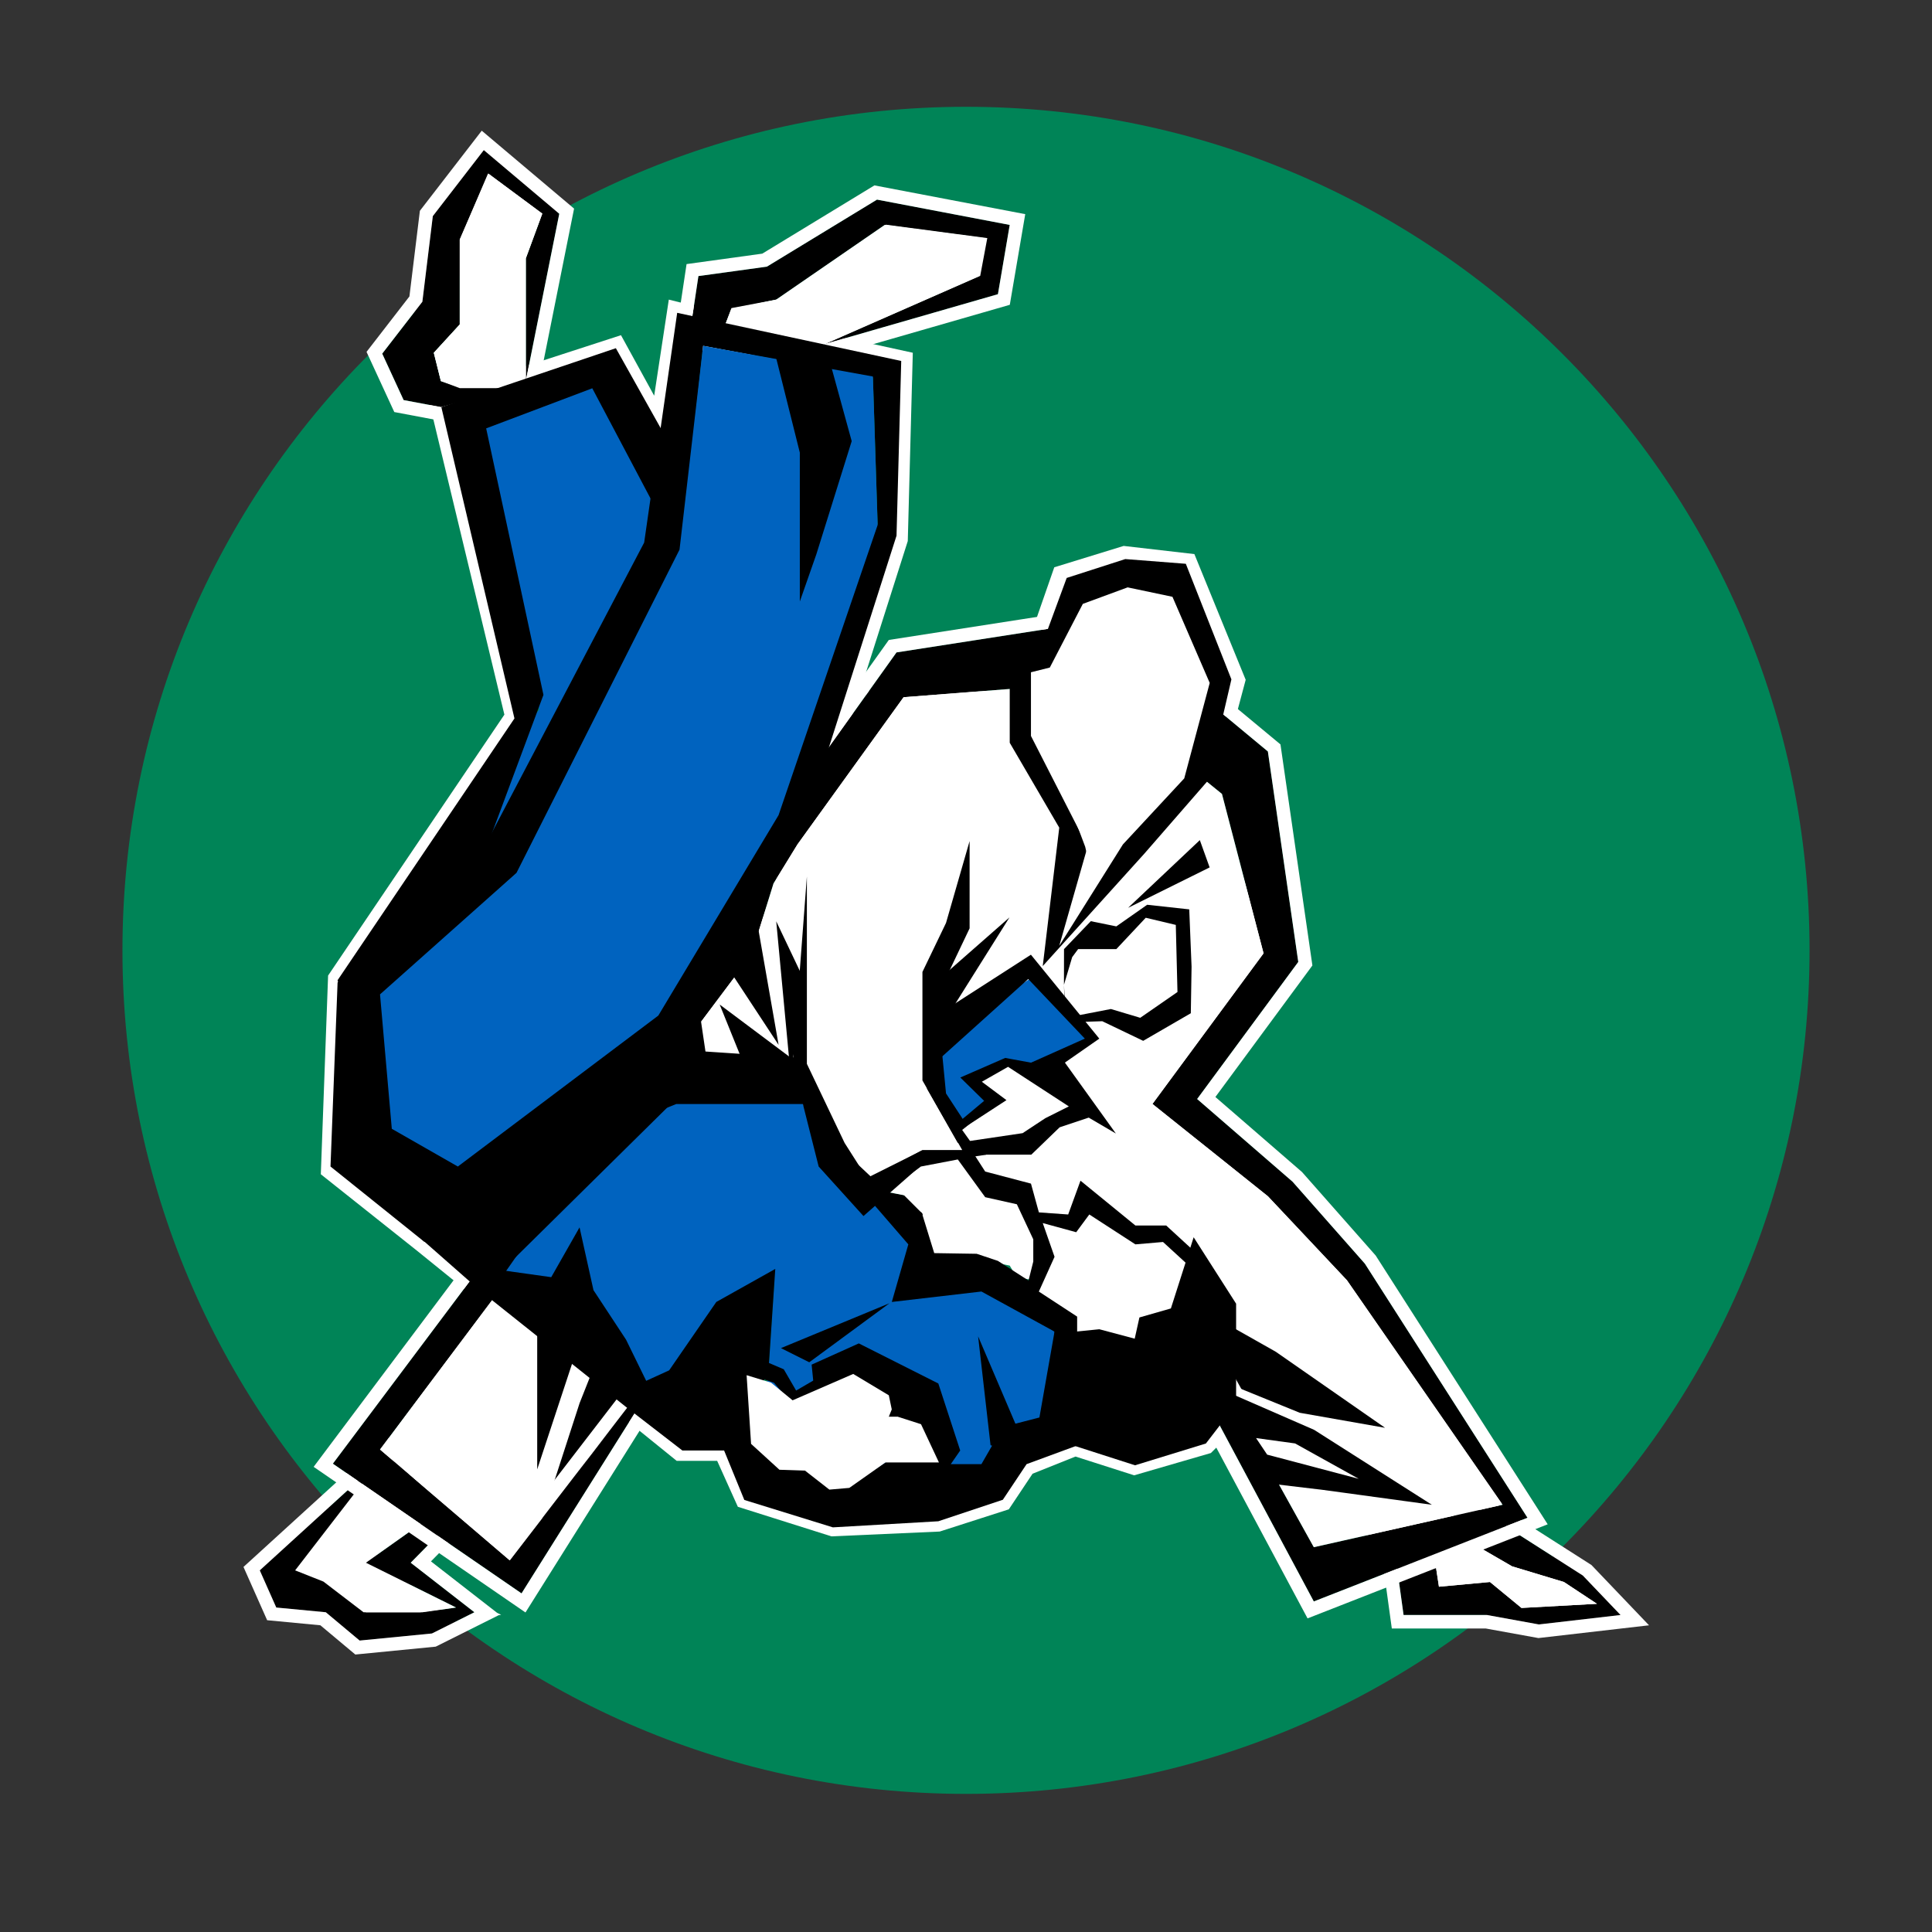 <svg width="142" height="142" viewBox="0 0 142 142" fill="none" xmlns="http://www.w3.org/2000/svg">
<rect x="0" y="0" width="142" height="142" fill="#333333" stroke="none"/>
<path d="M71 131.849C105.242 131.849 133 104.091 133 69.849C133 35.607 105.242 7.849 71 7.849C36.758 7.849 9 35.607 9 69.849C9 104.091 36.758 131.849 71 131.849Z" fill="#008457"/>
<path fill-rule="evenodd" clip-rule="evenodd" d="M82.588 40.125L87.786 40.725L91.557 49.964L90.788 52.845L89.112 52.398L89.73 50.08L86.568 42.331L82.752 41.891L78.839 43.095L77.596 46.667L75.957 46.096L77.488 41.695L82.588 40.125Z" fill="white"/>
<path fill-rule="evenodd" clip-rule="evenodd" d="M65.317 27.316L60.471 26.256L60.842 24.56L67.09 25.927L66.721 39.767L61.83 55.138L60.176 54.612L64.992 39.475L65.317 27.316Z" fill="white"/>
<path fill-rule="evenodd" clip-rule="evenodd" d="M49.157 22.021L51.072 22.5L50.832 23.462L49.974 23.248L48.622 32.131L45.168 25.833L32.648 29.898L38.138 52.718L25.095 72.022L24.59 85.842L31.157 91.063L50.087 106.379H53.352L54.953 109.935L61.244 111.923L68.89 111.582L73.515 110.096L75.238 107.512L79.013 106.002L83.373 107.397L88.478 105.915L89.255 105.138L89.956 105.839L88.999 106.796L83.358 108.434L79.051 107.055L75.892 108.318L74.148 110.934L69.067 112.567L61.113 112.921L54.231 110.747L52.711 107.371H49.736L30.537 91.836L30.533 91.834L23.58 86.307L24.115 71.702L37.072 52.525L31.469 29.238L45.642 24.636L48.082 29.085L49.157 22.021Z" fill="white"/>
<path fill-rule="evenodd" clip-rule="evenodd" d="M105.379 114.328L105.725 116.755L109.539 116.409L111.793 118.315L117.686 117.969L115.086 116.235L111.099 115.022L108.326 113.289L105.379 114.328Z" fill="white"/>
<path fill-rule="evenodd" clip-rule="evenodd" d="M35.039 30.792L39.631 52.16L35.039 57.611L35.392 63.062L37.37 64.592L43.375 58.471L46.978 50.343L49.945 38.58L43.375 27.672L35.039 30.792Z" fill="#0063BF"/>
<path fill-rule="evenodd" clip-rule="evenodd" d="M108.462 110.772L116.334 115.799L119.108 118.702L113.105 119.395L109.291 118.702H103.16L102.64 114.932L100.417 113.932L108.462 110.772ZM105.761 116.622L109.51 116.275L111.827 118.182L117.374 117.878L114.947 116.275L111.137 115.124L108.259 113.459L105.414 114.368L105.761 116.622Z" fill="black"/>
<path fill-rule="evenodd" clip-rule="evenodd" d="M108.57 109.664L116.969 115.026L121.202 119.458L113.073 120.396L109.202 119.693H102.297L101.734 115.611L97.863 113.87L108.57 109.664ZM102.641 114.931L103.161 118.701H109.292L113.106 119.395L119.108 118.701L116.335 115.798L108.463 110.771L100.418 113.932L102.641 114.931ZM109.511 116.275L105.761 116.622L105.415 114.368L108.26 113.458L111.138 115.124L114.948 116.275L117.375 117.878L111.828 118.182L109.511 116.275ZM112.16 117.17L110.813 116.062L114.127 117.062L112.16 117.17ZM109.437 115.286L108.143 114.536L106.524 115.054L106.599 115.548L109.437 115.286Z" fill="white"/>
<path fill-rule="evenodd" clip-rule="evenodd" d="M64.458 14.672L74.213 16.532L73.346 21.623L60.52 25.318L50.639 24.898L51.333 20.291L56.366 19.598L64.458 14.672ZM65.026 16.532L57.046 22.024L53.759 22.718L53.239 24.032L59.306 25.144L60.52 25.318L71.96 20.291L72.48 17.518L65.026 16.532Z" fill="black"/>
<path fill-rule="evenodd" clip-rule="evenodd" d="M64.269 13.626L75.354 15.74L74.219 22.403L60.639 26.315L49.494 25.842L50.462 19.41L56.026 18.643L64.269 13.626ZM56.366 19.598L51.333 20.291L50.639 24.898L60.519 25.318L73.346 21.623L74.213 16.532L64.459 14.672L56.366 19.598ZM60.519 25.318L59.306 25.144L53.239 24.032L53.759 22.718L57.046 22.024L65.026 16.532L72.48 17.518L71.96 20.291L60.519 25.318ZM60.38 24.296L71.081 19.594L71.312 18.363L65.274 17.565L57.445 22.954L55.312 23.404L59.466 24.165L60.38 24.296Z" fill="white"/>
<path fill-rule="evenodd" clip-rule="evenodd" d="M31.811 15.884L35.559 11.031L41.105 15.711L38.644 28.008L37.604 28.45L32.425 29.925L29.665 29.405L28.092 25.993L31.042 22.178L31.811 15.884ZM33.791 17.608V23.848L31.884 25.928L32.404 28.008L33.754 28.45H37.604L38.644 28.008V18.994L39.857 15.701L35.904 12.764L33.791 17.608Z" fill="black"/>
<path fill-rule="evenodd" clip-rule="evenodd" d="M37.605 28.45L32.425 29.925L29.666 29.405L28.093 25.993L31.043 22.179L31.812 15.884L35.56 11.032L41.106 15.712L38.645 28.008V18.995L39.858 15.701L35.905 12.764L33.792 17.608V23.848L31.885 25.928L32.405 28.008L33.755 28.45H37.605ZM33.913 27.458H37.605L37.653 27.804V18.818L38.671 16.055L36.315 14.304L34.783 17.815V24.234L32.976 26.205L33.234 27.236L33.913 27.458ZM37.807 28.903L37.877 29.404L32.472 30.943L28.98 30.285L26.94 25.862L30.092 21.788L30.861 15.493L35.408 9.606L42.194 15.332L39.617 28.203L38.688 28.111L38.839 28.465L37.807 28.903Z" fill="white"/>
<path fill-rule="evenodd" clip-rule="evenodd" d="M65.112 16.515L57.132 22.007L53.758 22.645L53.239 24.032L59.392 25.127L60.605 25.3L72.045 20.274L72.565 17.5L65.112 16.515Z" fill="white"/>
<path fill-rule="evenodd" clip-rule="evenodd" d="M33.791 17.608V23.848L31.884 25.928L32.404 28.008L33.791 28.528H37.406L38.644 28.008V18.994L39.857 15.701L35.87 12.754L33.791 17.608Z" fill="white"/>
<path fill-rule="evenodd" clip-rule="evenodd" d="M63.811 50.798L57.718 62.685L56.095 67.365L54.104 70.658L50.811 75.165L27.931 106.611L37.267 115.291L59.358 86.281L73.518 89.378L85.837 93.925L96.735 113.545L110.611 110.424L99.171 93.925L93.358 87.747L84.876 80.967L93.043 69.896L89.638 58.771L80.278 50.798H63.811Z" fill="white"/>
<path fill-rule="evenodd" clip-rule="evenodd" d="M28.453 106.886L33.523 111.466L30.186 114.859L34.866 118.499L31.746 120.059L26.433 120.579L23.946 118.499L20.306 118.152L19.093 115.42L28.453 106.886ZM28.453 106.886L21.866 115.42L23.946 116.245L26.893 118.499H31.053L33.523 118.152L26.893 114.859L32.266 111.045L28.453 106.886Z" fill="black"/>
<path fill-rule="evenodd" clip-rule="evenodd" d="M28.45 105.546L34.956 111.424L31.675 114.76L36.537 118.542L36.833 118.689L36.653 118.715L32.026 121.027L26.116 121.606L23.546 119.456L19.635 119.084L17.896 115.169L28.45 105.546ZM23.947 118.499L26.433 120.579L31.747 120.059L34.867 118.499L30.186 114.859L33.523 111.466L28.453 106.886L19.093 115.42L20.306 118.152L23.947 118.499ZM33.523 118.152L26.893 114.859L32.267 111.045L28.453 106.886L21.866 115.42L23.947 116.245L26.893 118.499H31.053L33.523 118.152ZM29.995 117.507L24.967 115.009L30.776 110.887L28.518 108.424L23.456 114.984L24.44 115.374L27.229 117.507H29.995Z" fill="white"/>
<path fill-rule="evenodd" clip-rule="evenodd" d="M87.906 96.039L93.768 99.352L101.801 104.942L95.533 103.838L87.906 100.735V96.039Z" fill="black"/>
<path fill-rule="evenodd" clip-rule="evenodd" d="M45.637 95.469L47.346 102.032L43.496 106.811L39.693 112.095L42.601 103.124L45.637 95.469L45.637 95.469Z" fill="black"/>
<path fill-rule="evenodd" clip-rule="evenodd" d="M39.484 96.621L42.437 99.049L39.484 107.999V96.621Z" fill="black"/>
<path fill-rule="evenodd" clip-rule="evenodd" d="M28.279 106.886L21.692 115.42L23.772 116.245L26.718 118.499H30.878L33.349 118.152L26.718 114.859L32.092 111.045L28.279 106.886Z" fill="white"/>
<path fill-rule="evenodd" clip-rule="evenodd" d="M65.893 47.952L81.493 45.525L93.187 55.232L95.422 70.7L87.989 80.776L95.003 86.854L100.318 92.878L112.269 111.552L96.564 117.705L84.704 95.518L73.844 90.289L59.187 87.921L47.693 102.206L38.333 117.112L24.466 107.578L51.192 71.95L53.675 69.913L55.172 65.091L56.419 61.217L65.893 47.952ZM66.413 51.245L58.613 62.064L56.854 64.932L55.23 70.163L27.933 106.539L37.466 114.685L59.187 86.455L73.519 89.205L85.666 94.099L96.564 113.718L110.44 110.598L99 94.099L93.187 87.921L84.704 81.14L92.871 70.069L89.813 58.352L79.76 50.205L66.413 51.245Z" fill="black"/>
<path fill-rule="evenodd" clip-rule="evenodd" d="M65.327 47.036L81.781 44.477L94.113 54.713L96.46 70.961L89.33 80.627L95.702 86.148L101.112 92.28L113.754 112.035L96.104 118.95L83.982 96.271L73.543 91.245L59.597 88.992L48.501 102.782L38.622 118.515L23.052 107.811L50.47 71.259L52.816 69.335L54.226 64.792L55.521 60.767L65.327 47.036ZM53.675 69.913L51.191 71.95L24.465 107.579L38.332 117.112L47.692 102.206L59.186 87.921L73.844 90.289L84.703 95.518L96.563 117.705L112.268 111.553L100.317 92.879L95.002 86.854L87.988 80.776L95.421 70.7L93.187 55.232L81.492 45.525L65.892 47.952L56.418 61.218L55.171 65.091L53.675 69.913ZM55.229 70.163L27.932 106.539L37.465 114.685L59.186 86.455L73.519 89.206L85.665 94.099L96.563 113.718L110.439 110.598L98.999 94.099L93.187 87.921L84.703 81.14L92.87 70.069L89.812 58.352L79.759 50.205L66.412 51.245L58.612 62.065L56.853 64.932L55.229 70.163ZM57.763 65.345L56.126 70.621L29.284 106.39L37.316 113.254L58.773 85.366L73.8 88.25L86.361 93.31L97.07 112.588L108.785 109.954L98.226 94.725L92.512 88.652L83.339 81.319L91.792 69.862L88.935 58.917L79.442 51.225L66.948 52.198L59.438 62.615L57.763 65.345Z" fill="white"/>
<path fill-rule="evenodd" clip-rule="evenodd" d="M78.401 42.478L82.708 41.091L87.157 41.438L90.507 49.933L88.774 57.384L84.094 62.758L76.641 71.005L77.854 60.832L74.214 54.592V47.331H76.614L78.401 42.478ZM79.961 44.731L78.401 49.758H76.641V53.936L79.761 62.238L80.281 64.508L82.188 60.832L87.157 56.134L88.774 49.933L86.001 44.211L83.054 43.691L79.961 44.731Z" fill="black"/>
<path fill-rule="evenodd" clip-rule="evenodd" d="M79.587 44.384L77.16 49.064L75.774 49.411V54.091L79.934 62.238L77.854 69.518L82.533 62.064L87.041 57.211L88.913 50.195L86.174 43.864L82.88 43.171L79.587 44.384Z" fill="white"/>
<path fill-rule="evenodd" clip-rule="evenodd" d="M49.127 80.278L43.565 84.298L36.749 94.058L40.461 94.578L42.541 90.917L43.565 95.531L45.959 99.171L47.439 102.195L49.127 101.424L52.594 96.397L56.927 93.971L56.429 101.424L54.795 104.891L56.429 108.885L62.283 109.571L68.194 108.885L70.722 109.571H73.047L73.669 107.245L76.789 105.585L78.176 97.611L72.109 93.971L66.389 95.011L67.429 90.678L61.016 85.924L58.661 80.278H49.127Z" fill="#0063BF"/>
<path fill-rule="evenodd" clip-rule="evenodd" d="M49.773 22.992L66.239 26.531L65.893 39.373L59.209 60.302L50.717 75.164L31.191 91.275L24.292 85.738L24.812 72.219L36.055 61.384L47.346 39.878L49.773 22.992ZM51.679 25.418L50.119 39.878L43.706 59.32L39.546 62.758L28.106 73.085L28.972 82.171L32.959 84.771L48.039 74.371L57.053 59.32L64.506 38.491L64.159 27.744L51.679 25.418Z" fill="black"/>
<path fill-rule="evenodd" clip-rule="evenodd" d="M32.439 29.925L45.265 25.592L52.429 38.37L54.947 59.223L45.958 72.912L33.998 87.298L27.718 83.384L24.812 72.045L37.812 52.805L32.439 29.925ZM35.732 31.485L39.943 51.072L34.654 65.285L31.092 82.926L52.579 59.141L49.946 40.672L43.532 28.538L35.732 31.485Z" fill="black"/>
<path fill-rule="evenodd" clip-rule="evenodd" d="M88.946 101.758L96.585 105.091L105.239 110.599L97.278 109.511L92.889 108.987L88.946 101.758ZM92.319 105.697L93.135 106.914L99.865 108.692L95.186 106.091L92.319 105.697Z" fill="black"/>
<path fill-rule="evenodd" clip-rule="evenodd" d="M51.332 73.778L52.025 78.458L35.351 94.915L31.017 91.102L51.332 73.778Z" fill="black"/>
<path fill-rule="evenodd" clip-rule="evenodd" d="M74.733 93.885L75.773 94.058L76.293 91.979L76.119 90.246L75.252 88.165L71.959 87.645L69.706 85.045L67.213 85.464L65.026 86.432L67.799 89.205L68.493 92.448L71.606 93.192L72.479 92.672L74.213 93.019L74.733 93.885Z" fill="white"/>
<path fill-rule="evenodd" clip-rule="evenodd" d="M67.685 84.598H71.438L72.411 86.108L75.775 86.994L76.812 90.765L77.158 92.325L75.595 95.446L73.345 94.232L70.052 94.058L67.278 94.232V90.072L62.939 86.971L67.685 84.598ZM73.342 92.672L75.595 94.118L75.945 92.721V91.09L74.738 88.512L72.411 87.992L70.398 85.219L67.685 85.738L65.025 87.687L67.751 89.136L68.665 92.103L71.785 92.152L73.342 92.672Z" fill="black"/>
<path fill-rule="evenodd" clip-rule="evenodd" d="M79.67 88.165L78.707 89.817L76.12 89.552L76.987 91.805L75.774 94.925L78.027 96.832L78.675 103.031L78.886 103.136L81.555 103.608H84.51L87.22 101.576L87.826 94.604L87.56 92.325L85.654 90.592H83.4L79.67 88.165Z" fill="white"/>
<path fill-rule="evenodd" clip-rule="evenodd" d="M79.415 86.779L83.449 90.072H85.713L88.219 92.374L89.936 95.701V103.963L85.713 106.886H81.841L80.063 106.192L77.508 105.152V97.872L74.908 95.701L76.468 92.845V91.285L75.255 89.032L78.51 89.263L79.415 86.779ZM80.063 89.263L79.099 90.567L76.641 89.894L77.508 92.374L76.121 95.445L78.51 97.178L79.068 104.128L79.279 104.234L81.947 104.705H84.904L87.612 102.673L88.219 95.701L87.561 93.192L85.481 91.285L83.449 91.459L80.063 89.263Z" fill="black"/>
<path fill-rule="evenodd" clip-rule="evenodd" d="M51.678 25.418L49.944 40.398L37.96 64.157L27.931 73.085L28.797 82.965L33.651 85.739L48.384 74.645L57.224 59.912L64.504 38.592L64.157 27.672L51.678 25.418Z" fill="#0063BF"/>
<path fill-rule="evenodd" clip-rule="evenodd" d="M84.316 66.499L87.408 66.838L87.579 71.051L87.524 74.472L84.023 76.5L81.017 75.059L78.278 75.144L78.2 72.379L78.204 69.758L80.173 67.707L82.049 68.088L84.316 66.499ZM78.805 70.347L78.2 72.379L78.343 74.802L81.647 74.162L83.806 74.807L86.543 72.912L86.42 67.98L84.211 67.454L82.049 69.758H79.242L78.805 70.347Z" fill="black"/>
<path fill-rule="evenodd" clip-rule="evenodd" d="M49.704 77.145L58.926 77.755L61.561 84.179L67.454 89.725L68.249 93.265H73.81L79.169 96.769V106.244L75.453 107.613L73.708 110.231L68.966 111.812L61.214 112.259L54.707 110.245L53.221 106.611H50.155L46.021 103.417L46.014 103.411L35.353 94.915L41.918 81.791L49.704 77.145ZM49.704 81.144L43.62 83.592L36.804 93.351L40.515 93.871L42.596 90.212L43.62 94.825L46.014 98.465L47.494 101.488L49.182 100.719L52.649 95.692L56.982 93.265L56.484 100.719L54.85 104.184L56.484 108.178L62.601 108.792L67.281 108.272L66.414 105.846L63.467 101.685L59.827 102.032L59.654 100.299L63.121 98.739L68.966 101.685L70.574 106.611L69.881 107.613H72.134L73.708 104.878L76.396 104.184L77.507 97.872L72.134 94.925L65.547 95.692L66.761 91.459L61.214 85.045L59.651 81.144H49.704Z" fill="black"/>
<path fill-rule="evenodd" clip-rule="evenodd" d="M53.759 71.525L55.666 67.885L57.226 76.798L53.759 71.525Z" fill="black"/>
<path fill-rule="evenodd" clip-rule="evenodd" d="M74.908 79.152L78.028 77.765L82.015 83.312L74.908 79.152Z" fill="black"/>
<path fill-rule="evenodd" clip-rule="evenodd" d="M88.907 63.754L88.186 61.748L82.913 66.725L88.907 63.754Z" fill="black"/>
<path fill-rule="evenodd" clip-rule="evenodd" d="M57.399 99.085L59.479 100.126L65.376 95.787L57.399 99.085Z" fill="black"/>
<path fill-rule="evenodd" clip-rule="evenodd" d="M68.145 72.739L69.011 75.685L74.197 67.427L68.145 72.739Z" fill="black"/>
<path fill-rule="evenodd" clip-rule="evenodd" d="M72.804 106.22L75.718 107.187L71.89 98.219L72.804 106.22Z" fill="black"/>
<path fill-rule="evenodd" clip-rule="evenodd" d="M59.271 72.382L58.092 78.805L57.052 67.715L59.271 72.382Z" fill="black"/>
<path fill-rule="evenodd" clip-rule="evenodd" d="M58.613 78.112L55.186 79.499L52.895 73.831L58.613 78.112Z" fill="black"/>
<path fill-rule="evenodd" clip-rule="evenodd" d="M56.712 24.971L60.865 26.112L62.599 32.424L59.999 40.745L58.786 44.211V33.267L56.712 24.971Z" fill="black"/>
<path fill-rule="evenodd" clip-rule="evenodd" d="M68.641 76.427L69.334 80.278L70.918 82.966L75.945 78.56L79.932 76.427L75.945 71.784L68.641 76.427Z" fill="#0063BF"/>
<path fill-rule="evenodd" clip-rule="evenodd" d="M54.85 106.525L57.401 109.312L60.184 109.489L62.444 110.838L65.889 108.662L68.28 108.083L69.521 106.663L67.595 104.459L64.726 101.982L62.969 99.607L58.514 102.205L57.606 100.641L55.964 99.942L54.437 99.489L54.85 106.525ZM67.285 105.231L68.04 106.948L65.845 107.283L65.216 107.404L62.605 109.091L61.321 109.033L59.419 107.615L57.853 107.625L55.76 105.761L55.29 101.087L56.888 101.632L58.514 103.541L62.849 101.775L65.031 103.424L64.39 104.669L65.815 104.411L67.285 105.231Z" fill="black"/>
<path fill-rule="evenodd" clip-rule="evenodd" d="M65.977 104.125L67.694 104.677L69.011 107.489H65.076L62.424 109.359L60.958 109.485L59.168 108.089L57.288 108.026L56.246 107.074L55.203 106.123L54.875 101.075L56.672 101.625L58.255 102.922L62.711 100.983L65.327 102.552L65.544 103.592L65.327 104.125H65.977Z" fill="white"/>
<path fill-rule="evenodd" clip-rule="evenodd" d="M71.265 61.818V68.232L69.531 71.872L69.011 74.992L69.531 80.365L72.478 84.872L67.798 85.565L63.465 89.378L60.171 85.738L58.265 78.192L59.305 64.418V78.192L62.078 84.005L63.787 86.691L67.798 84.525H70.721L67.798 79.411V71.437L69.531 67.836L71.265 61.818Z" fill="black"/>
<path fill-rule="evenodd" clip-rule="evenodd" d="M75.771 70.17L80.798 76.338L77.504 78.632L70.398 84.005L68.144 80.038L67.947 78.197L68.144 75.077L75.771 70.17ZM68.64 78.197L69.358 80.038L70.398 82.531L75.574 78.197L79.734 76.338L75.574 71.957L68.64 78.197Z" fill="black"/>
<path fill-rule="evenodd" clip-rule="evenodd" d="M78.693 81.097L74.013 78.197L71.76 79.41L73.493 80.797L70.719 83.051L71.586 84.264L75.226 83.917L77.826 82.098L78.693 81.097Z" fill="white"/>
<path fill-rule="evenodd" clip-rule="evenodd" d="M73.882 77.757L70.582 79.196L72.662 81.235L70.247 83.286L72.164 84.867H75.8L77.883 82.856L80.361 82.029L79.535 80.829L78.458 79.123L77.412 77.864L76.115 78.166L73.882 77.757ZM78.558 81.319L78.907 81.144L79.535 80.829L76.828 82.187L75.16 83.286L70.897 83.917L70.247 83.286L73.973 80.859L72.164 79.508L74.091 78.411L78.558 81.319Z" fill="black"/>
<path fill-rule="evenodd" clip-rule="evenodd" d="M87.733 90.938L90.853 95.82V103.208L88.632 106.095L83.423 107.697L78.199 106.018V100.471L79.066 100.021V97.872L80.799 97.698L83.4 98.392L83.746 96.832L86.059 96.169L87.733 90.938Z" fill="black"/>
</svg>
